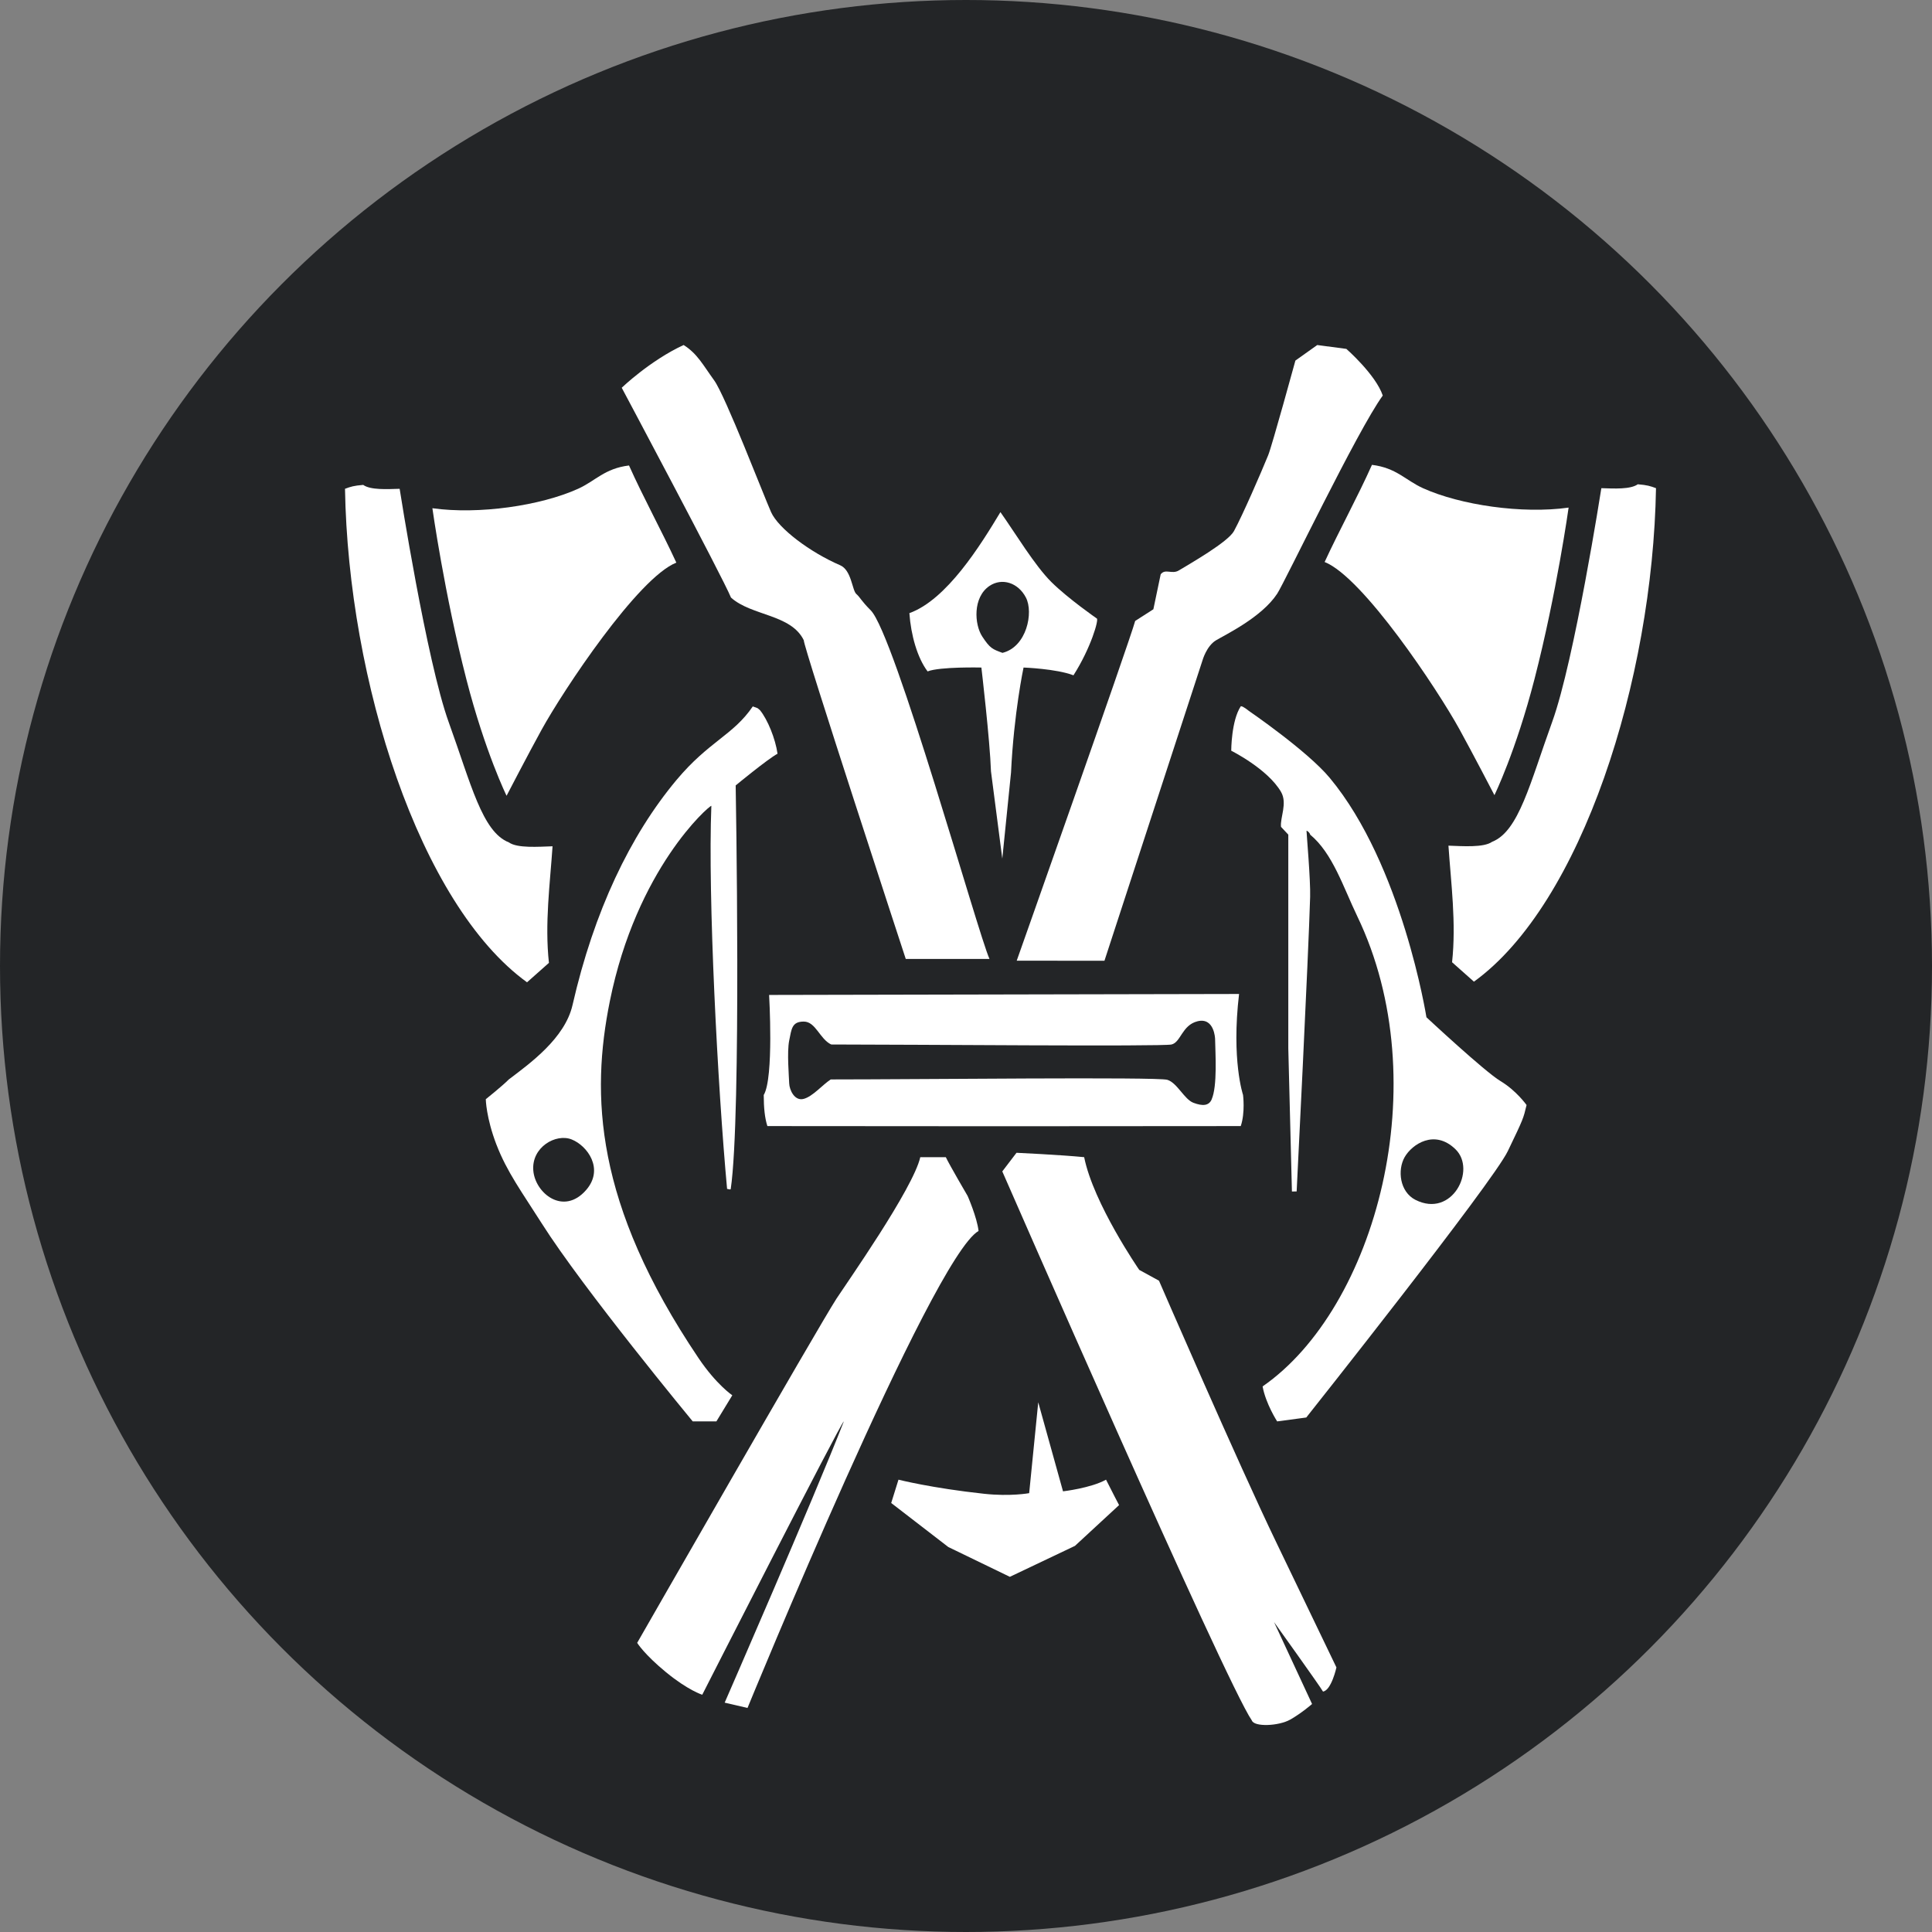 <svg width="56" height="56" viewBox="0 0 56 56" fill="none" xmlns="http://www.w3.org/2000/svg">
<rect x="0" y="0" width="56" height="56" fill="#808080" stroke="none"/>
<g id="Frame 596">
<circle id="Ellipse 2" cx="28" cy="28" r="28" fill="#232527"/>
<g id="Vector">
<path fill-rule="evenodd" clip-rule="evenodd" d="M19.816 10.001C20.213 10.251 20.375 10.576 20.701 11.026C21.027 11.477 22.139 14.372 22.35 14.844C22.561 15.316 23.475 16.006 24.354 16.385C24.682 16.527 24.699 17.109 24.82 17.216C24.941 17.324 24.953 17.405 25.238 17.69C25.929 18.381 28.348 27.063 28.681 27.796H26.254C26.254 27.796 23.263 18.673 23.299 18.56C22.931 17.799 21.781 17.856 21.188 17.321C20.942 16.721 18.021 11.239 18.021 11.239C18.021 11.239 18.844 10.448 19.816 10V10.001Z" fill="white"/>
<path fill-rule="evenodd" clip-rule="evenodd" d="M38.18 10.001L39.025 10.113C39.025 10.113 39.877 10.86 40.08 11.465C39.345 12.476 37.244 16.866 37.02 17.209C36.569 17.896 35.518 18.396 35.245 18.561C34.973 18.725 34.857 19.135 34.857 19.135L32.013 27.848L29.47 27.846C29.47 27.846 32.728 18.636 32.904 17.998C33.08 17.885 33.255 17.773 33.431 17.66C33.502 17.323 33.572 16.985 33.643 16.647C33.777 16.471 33.969 16.657 34.17 16.534C34.478 16.347 35.593 15.713 35.767 15.394C36.023 14.923 36.554 13.698 36.759 13.195C36.87 12.924 37.548 10.451 37.548 10.451L38.181 10.001L38.18 10.001Z" fill="white"/>
<path fill-rule="evenodd" clip-rule="evenodd" d="M12.533 14.731C13.877 14.92 15.671 14.658 16.755 14.168C17.261 13.939 17.522 13.579 18.232 13.492C18.645 14.415 19.177 15.384 19.604 16.308C18.492 16.747 16.328 20.008 15.699 21.151C15.319 21.841 14.683 23.066 14.683 23.066C14.683 23.066 14.062 21.801 13.519 19.693C12.879 17.207 12.533 14.731 12.533 14.731Z" fill="white"/>
<path fill-rule="evenodd" clip-rule="evenodd" d="M15.277 28.473C12.155 26.216 10.095 19.726 10 14.168C10.169 14.105 10.254 14.078 10.528 14.055C10.738 14.206 11.214 14.179 11.584 14.168C11.584 14.168 12.365 19.162 13.008 20.939C13.652 22.717 13.975 24.113 14.75 24.417C14.994 24.591 15.605 24.543 16.016 24.53C15.942 25.62 15.787 26.77 15.911 27.909L15.277 28.472V28.473Z" fill="white"/>
<path fill-rule="evenodd" clip-rule="evenodd" d="M28.998 14.844C28.419 15.806 27.443 17.383 26.359 17.772C26.403 18.406 26.59 19.07 26.887 19.461C27.245 19.32 28.446 19.349 28.446 19.349C28.446 19.349 28.694 21.456 28.724 22.358L29.052 24.888L29.305 22.394C29.387 20.669 29.668 19.349 29.668 19.349C29.668 19.349 30.616 19.383 31.115 19.574C31.623 18.778 31.857 17.949 31.791 17.927C31.791 17.927 30.962 17.353 30.475 16.871C29.989 16.388 29.434 15.46 28.997 14.843L28.998 14.844ZM29.059 18.924C28.766 18.817 28.698 18.795 28.47 18.448C28.242 18.1 28.192 17.313 28.681 16.983C29.043 16.74 29.512 16.887 29.737 17.321C29.962 17.755 29.759 18.749 29.059 18.923V18.924Z" fill="white"/>
<path fill-rule="evenodd" clip-rule="evenodd" d="M22.293 28.839C22.293 28.839 22.435 31.248 22.137 31.739C22.138 32.114 22.168 32.409 22.243 32.64C27.297 32.647 30.898 32.646 35.964 32.64C36.097 32.245 36.03 31.736 36.03 31.736C36.03 31.736 35.688 30.728 35.915 28.811L22.293 28.839V28.839ZM35.121 31.867C35.039 32.056 34.856 32.064 34.592 31.965C34.327 31.866 34.123 31.387 33.836 31.299C33.55 31.211 26.578 31.288 24.08 31.288C23.839 31.443 23.563 31.778 23.298 31.851C23.032 31.925 22.881 31.591 22.875 31.401C22.87 31.211 22.807 30.498 22.875 30.161C22.944 29.823 22.951 29.611 23.298 29.611C23.644 29.611 23.762 30.119 24.093 30.275C26.415 30.275 33.688 30.339 33.958 30.275C34.228 30.21 34.259 29.717 34.707 29.603C35.202 29.478 35.22 30.112 35.22 30.112C35.227 30.523 35.291 31.477 35.12 31.867L35.121 31.867Z" fill="white"/>
<path fill-rule="evenodd" clip-rule="evenodd" d="M14.391 33.18C14.693 33.968 15.136 34.566 15.699 35.455C16.901 37.355 20.079 41.2 20.079 41.2H20.765L21.226 40.443C21.226 40.443 20.765 40.135 20.245 39.362C17.224 34.877 17.13 31.728 17.676 29.023C18.45 25.182 20.548 23.357 20.619 23.357C20.514 25.985 20.804 31.527 21.075 34.461C21.11 34.461 21.176 34.496 21.181 34.461C21.495 32.327 21.324 22.766 21.324 22.766C21.324 22.766 22.247 22.004 22.537 21.847C22.475 21.409 22.25 20.859 22.031 20.588C21.923 20.497 22.005 20.547 21.82 20.476C21.247 21.317 20.55 21.482 19.603 22.615C18.268 24.215 17.217 26.409 16.595 29.132C16.374 30.098 15.355 30.828 14.748 31.288C14.566 31.473 14.081 31.861 14.081 31.861C14.081 31.861 14.088 32.391 14.39 33.179L14.391 33.18ZM16.569 33.027C17.025 33.207 17.519 33.882 16.991 34.491C16.333 35.25 15.511 34.586 15.458 33.928C15.402 33.251 16.113 32.846 16.569 33.027Z" fill="white"/>
<path fill-rule="evenodd" clip-rule="evenodd" d="M29.463 33.414C29.463 33.414 30.737 33.473 31.425 33.541C31.695 34.889 33.021 36.808 33.021 36.808L33.594 37.122C33.594 37.122 35.892 42.422 36.99 44.699C38.087 46.976 38.737 48.331 38.737 48.331C38.737 48.331 38.592 48.994 38.348 49.031C38.26 48.873 36.929 47.018 36.929 47.018L38.031 49.391C38.031 49.391 37.725 49.659 37.395 49.845C37.064 50.031 36.353 50.063 36.285 49.868C35.519 48.761 29.052 33.954 29.052 33.954L29.463 33.415L29.463 33.414Z" fill="white"/>
<path fill-rule="evenodd" clip-rule="evenodd" d="M27.415 33.541C27.515 33.756 28.048 34.667 28.048 34.667C28.048 34.667 28.319 35.283 28.364 35.68C27.016 36.447 21.667 49.506 21.667 49.506L21.005 49.352C21.005 49.352 23.568 43.483 24.459 41.199C24.389 41.199 20.355 49.123 20.355 49.123C20.355 49.123 19.947 48.997 19.307 48.472C18.668 47.947 18.469 47.619 18.469 47.619C18.469 47.619 23.726 38.443 24.246 37.642C24.523 37.216 26.469 34.452 26.675 33.541H27.415Z" fill="white"/>
<path fill-rule="evenodd" clip-rule="evenodd" d="M44.249 32.031C44.249 32.031 43.953 31.611 43.494 31.337C43.036 31.063 41.346 29.486 41.346 29.486C41.346 29.486 40.645 25.072 38.543 22.547C37.892 21.764 36.196 20.604 36.196 20.604C36.196 20.604 36.037 20.469 35.967 20.469C35.688 20.884 35.688 21.76 35.688 21.76C35.688 21.76 36.743 22.285 37.131 22.953C37.324 23.285 37.099 23.704 37.131 23.967L37.342 24.192V30.387L37.447 34.536L37.584 34.535C37.584 34.535 37.927 27.689 37.975 25.994C37.989 25.512 37.87 24.155 37.87 24.08C37.905 24.08 37.975 24.155 37.975 24.192C38.626 24.73 38.933 25.709 39.341 26.558C41.664 31.386 39.872 37.92 36.597 40.186C36.689 40.691 37.019 41.2 37.019 41.2L37.863 41.087C37.863 41.087 43.261 34.288 43.705 33.365C44.168 32.402 44.153 32.425 44.248 32.031H44.249ZM41.03 34.78C40.568 34.546 40.502 33.913 40.714 33.541C40.925 33.169 41.583 32.718 42.191 33.315C42.8 33.912 42.086 35.313 41.031 34.78H41.03Z" fill="white"/>
<path fill-rule="evenodd" clip-rule="evenodd" d="M30.812 43.227C30.812 43.227 31.621 43.134 32.059 42.889C32.227 43.227 32.437 43.626 32.437 43.626L31.158 44.808L29.271 45.705L27.487 44.841L25.832 43.565L26.043 42.889C26.043 42.889 27.002 43.134 28.524 43.298C29.289 43.381 29.831 43.28 29.831 43.28L30.094 40.646L30.812 43.227V43.227Z" fill="white"/>
<path fill-rule="evenodd" clip-rule="evenodd" d="M44.48 19.676C43.937 21.783 43.317 23.048 43.317 23.048C43.317 23.048 42.681 21.824 42.3 21.133C41.671 19.991 39.508 16.73 38.395 16.29C38.822 15.366 39.355 14.397 39.767 13.474C40.477 13.561 40.739 13.921 41.245 14.15C42.329 14.64 44.123 14.903 45.467 14.713C45.467 14.713 45.121 17.19 44.48 19.676Z" fill="white"/>
<path fill-rule="evenodd" clip-rule="evenodd" d="M42.089 27.891C42.213 26.752 42.058 25.602 41.984 24.512C42.395 24.526 43.006 24.573 43.25 24.4C44.025 24.095 44.348 22.699 44.992 20.921C45.635 19.144 46.416 14.15 46.416 14.15C46.785 14.162 47.262 14.188 47.472 14.037C47.746 14.06 47.831 14.087 48 14.15C47.905 19.708 45.845 26.198 42.723 28.454L42.089 27.891Z" fill="white"/>
</g>
</g>
</svg>
